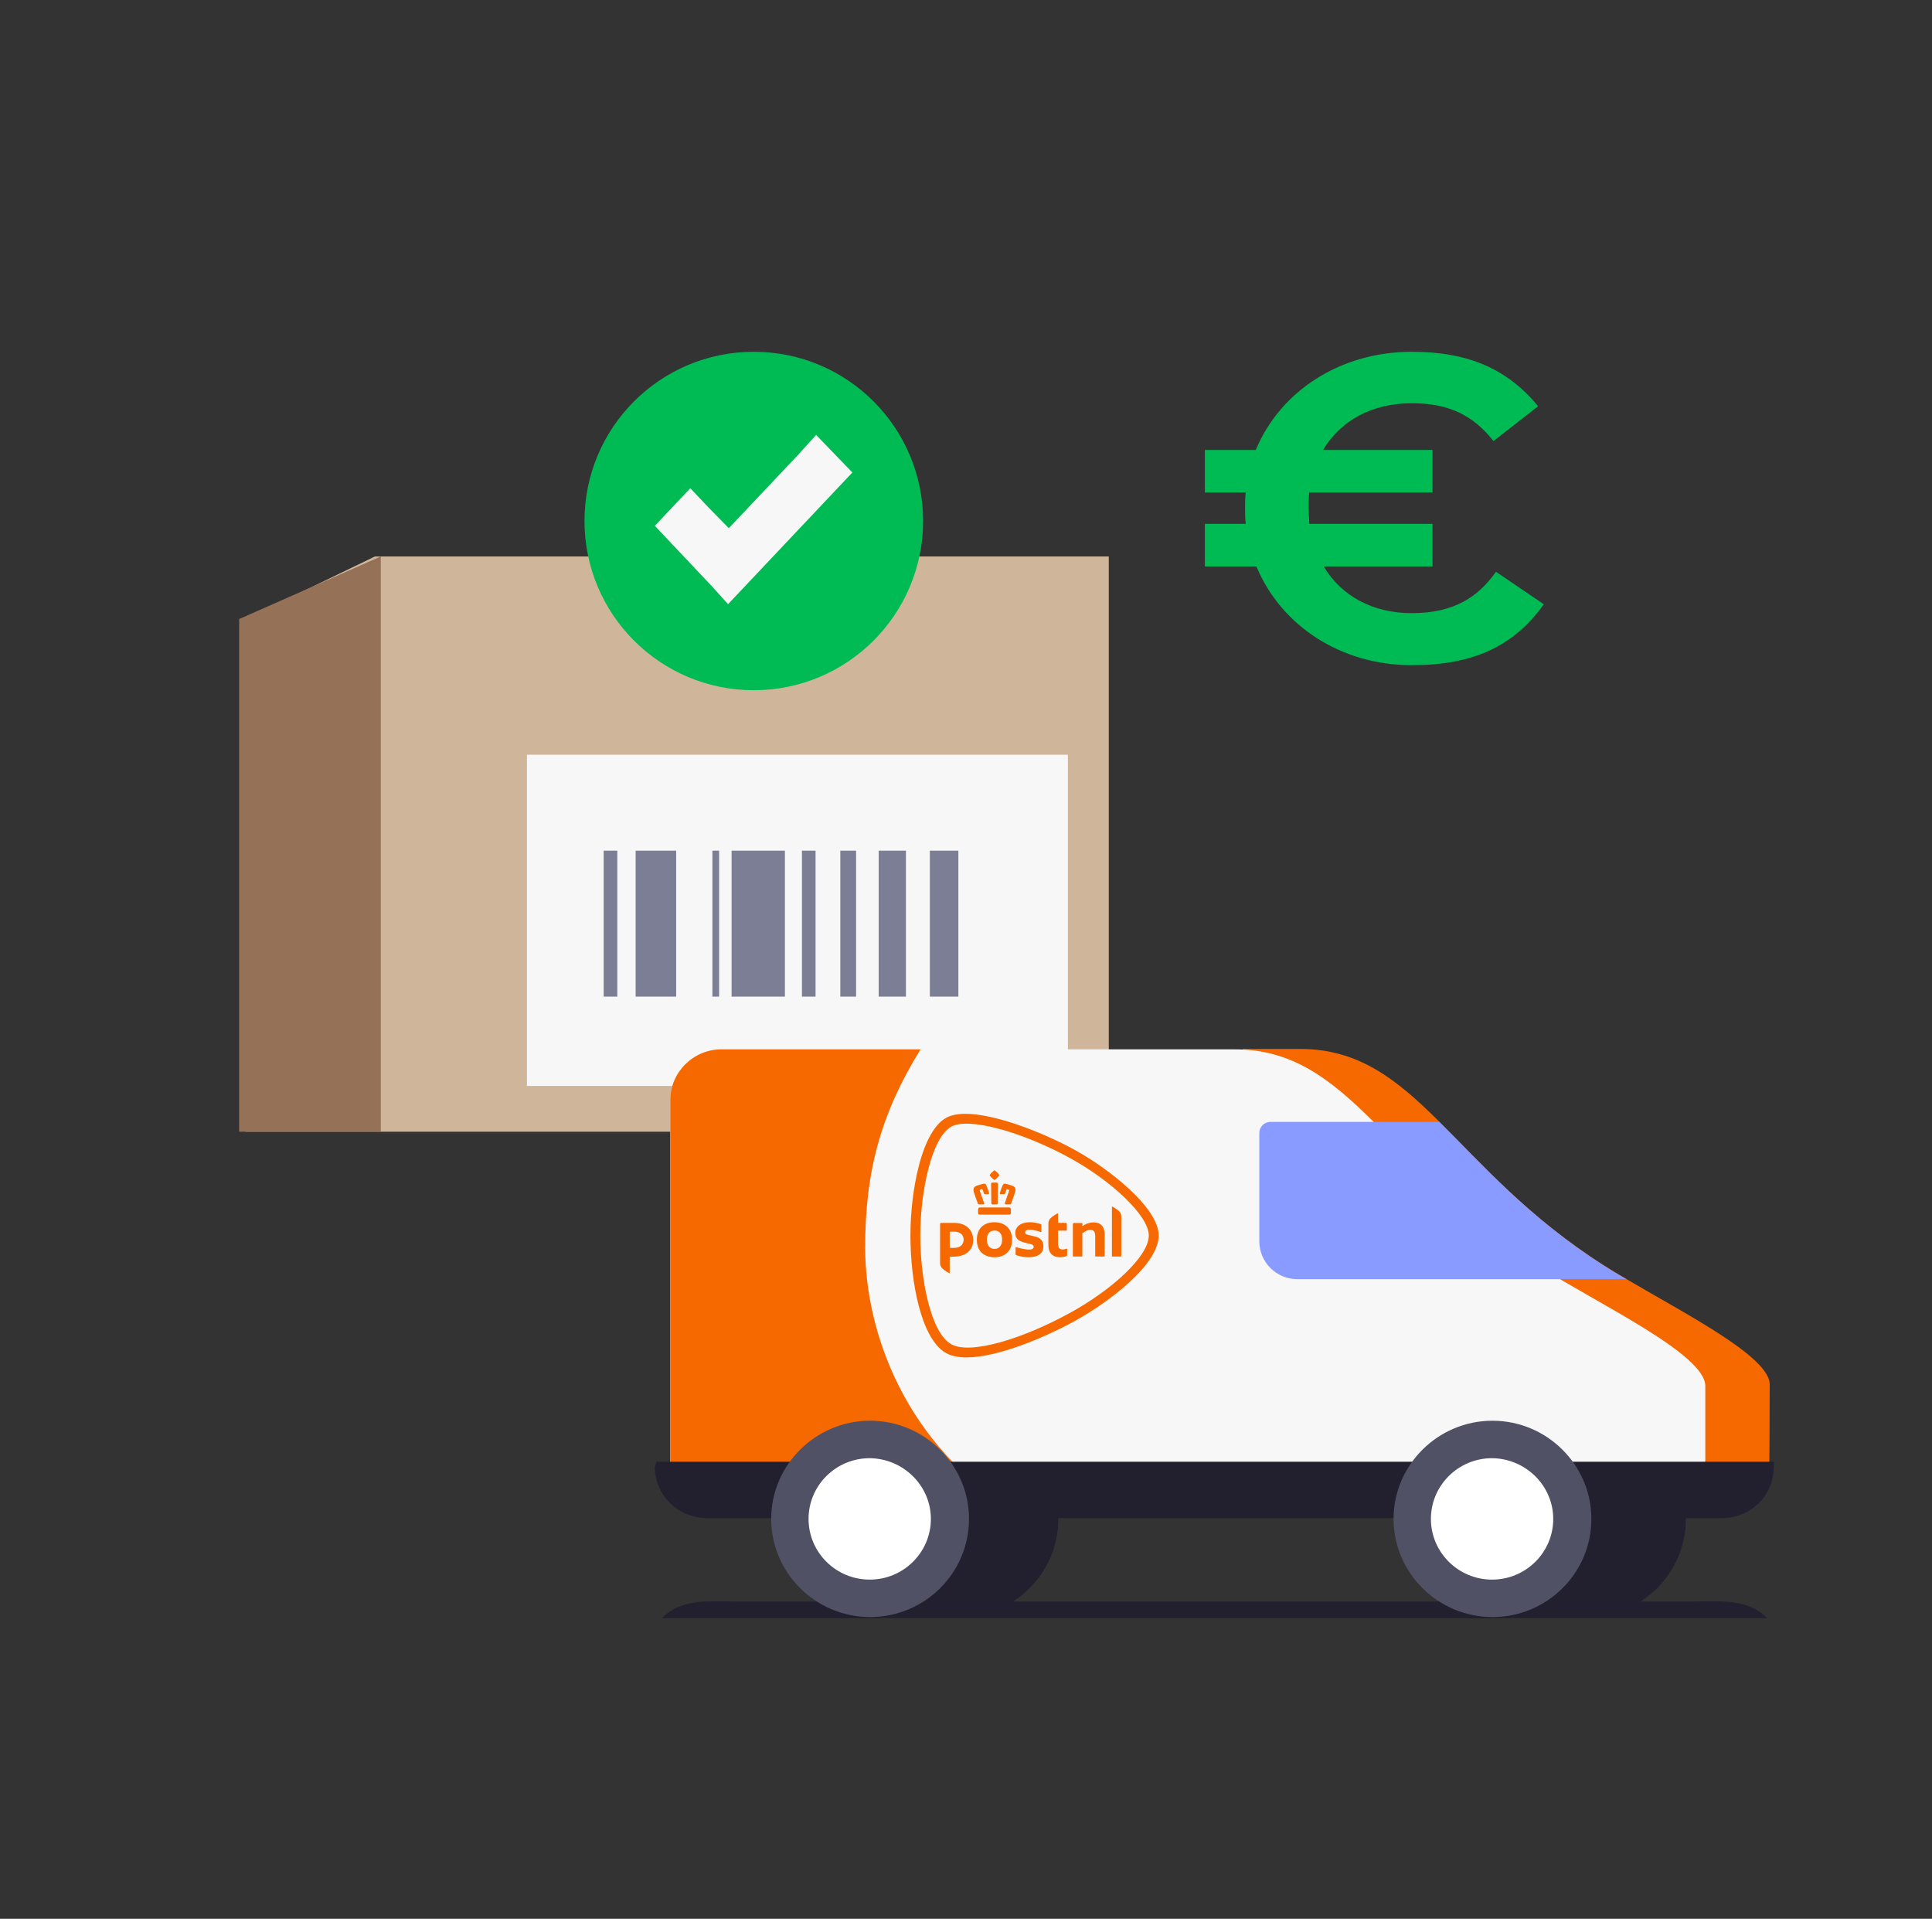 <svg width="145" height="144" viewBox="0 0 145 144" fill="none" xmlns="http://www.w3.org/2000/svg">
<rect x="0" y="0" width="145" height="144" fill="#333333" stroke="none"/>
<path fill-rule="evenodd" clip-rule="evenodd" d="M18.427 84.931H83.215V41.76H28.14L18.427 46.457V84.931Z" fill="#CFB69B"/>
<path fill-rule="evenodd" clip-rule="evenodd" d="M39.547 81.496H80.145V56.64H39.547V81.496Z" fill="#F7F7F8"/>
<path fill-rule="evenodd" clip-rule="evenodd" d="M69.787 74.793H71.927V63.84H69.787V74.793Z" fill="#7C7E95"/>
<path fill-rule="evenodd" clip-rule="evenodd" d="M47.706 74.793H50.747V63.84H47.706V74.793Z" fill="#7C7E95"/>
<path fill-rule="evenodd" clip-rule="evenodd" d="M54.907 74.793H58.908V63.84H54.907V74.793Z" fill="#7C7E95"/>
<path fill-rule="evenodd" clip-rule="evenodd" d="M65.947 74.793H67.992V63.84H65.947V74.793Z" fill="#7C7E95"/>
<path fill-rule="evenodd" clip-rule="evenodd" d="M53.467 74.793H53.97V63.84H53.467V74.793Z" fill="#7C7E95"/>
<path fill-rule="evenodd" clip-rule="evenodd" d="M63.067 74.793H64.251V63.84H63.067V74.793Z" fill="#7C7E95"/>
<path fill-rule="evenodd" clip-rule="evenodd" d="M60.187 74.793H61.209V63.84H60.187V74.793Z" fill="#7C7E95"/>
<path fill-rule="evenodd" clip-rule="evenodd" d="M45.307 74.793H46.329V63.84H45.307V74.793Z" fill="#7C7E95"/>
<path fill-rule="evenodd" clip-rule="evenodd" d="M17.947 84.931H28.579V41.76L17.947 46.457V84.931Z" fill="#947157"/>
<path fill-rule="evenodd" clip-rule="evenodd" d="M69.281 39.1C69.281 46.114 63.591 51.799 56.574 51.799C49.555 51.799 43.867 46.114 43.867 39.1C43.867 32.086 49.555 26.4 56.574 26.4C63.591 26.4 69.281 32.086 69.281 39.1Z" fill="#00BB53"/>
<path fill-rule="evenodd" clip-rule="evenodd" d="M61.252 32.64L59.949 34.08L54.699 39.639L53.17 38.08L51.809 36.64L49.147 39.46L50.506 40.901L53.339 43.9L54.643 45.34L56.002 43.9L62.611 36.9L63.972 35.459L61.252 32.64Z" fill="#F7F7F8"/>
<path fill-rule="evenodd" clip-rule="evenodd" d="M90.427 36.961V33.767H94.25C96.089 29.329 100.621 26.4 105.956 26.4C110.202 26.4 113.13 27.689 115.441 30.483L112.09 33.101C110.58 31.193 108.787 30.262 105.956 30.262C102.981 30.262 100.621 31.55 99.3 33.767H107.512V36.961H98.261C98.215 37.317 98.215 37.715 98.215 38.115C98.215 38.514 98.261 38.915 98.261 39.313H107.512V42.509H99.347C100.667 44.728 103.027 46.015 105.956 46.015C109.164 46.015 110.958 44.772 112.277 42.909L115.867 45.35C113.601 48.499 110.58 49.92 105.956 49.92C100.621 49.92 96.136 46.946 94.296 42.509H90.427V39.313H93.495C93.446 38.915 93.446 38.514 93.446 38.115C93.446 37.715 93.446 37.317 93.495 36.961H90.427Z" fill="#00BB53"/>
<path d="M132.629 121.44H49.664C51.13 119.949 53.141 120.184 55.24 120.184H127.053C129.152 120.184 131.164 119.948 132.629 121.44Z" fill="#22202E"/>
<path d="M126.529 113.991C126.529 118.074 123.19 121.359 119.106 121.359C115.021 121.359 111.683 118.046 111.683 113.991C111.683 109.937 115.021 106.624 119.106 106.624C123.19 106.624 126.529 109.907 126.529 113.991Z" fill="#22202E"/>
<path d="M128.974 113.87H115.501L93.245 78.72H97.585C106.289 78.72 108.943 87.685 120.33 94.934C124.562 97.626 131.657 101 132.7 103.366C132.79 103.573 132.82 103.751 132.82 103.928C132.82 106.533 132.79 110.053 132.79 110.053C132.82 112.154 128.975 113.87 128.975 113.87" fill="#F56900"/>
<path d="M133.146 109.698H106.02V113.929H129.241C131.388 113.929 133.116 112.242 133.116 110.142L133.146 109.698Z" fill="#22202E"/>
<path d="M79.431 113.991C79.431 118.074 76.093 121.359 72.008 121.359C67.924 121.359 64.556 118.075 64.556 113.991C64.556 109.907 67.894 106.624 71.978 106.624C76.063 106.624 79.431 109.907 79.431 113.991Z" fill="#22202E"/>
<path d="M124.08 113.692H54.15C52.033 113.692 50.305 112.241 50.305 110.141V82.566C50.305 80.466 52.034 78.749 54.15 78.749H92.662C101.366 78.749 104.049 87.714 115.436 94.993C119.997 97.892 127.986 101.621 127.986 104.017V110.141" fill="#F7F7F8"/>
<path d="M120.359 94.964C114.696 91.354 111.208 87.33 108.018 84.194H95.349C94.872 84.194 94.514 84.579 94.514 85.022V93.159C94.514 94.727 95.796 95.998 97.376 95.998H122.086C121.49 95.673 120.894 95.318 120.357 94.963" fill="#899BFF"/>
<path d="M74.638 91.725C73.906 91.725 73.315 92.129 73.315 93.039C73.315 93.948 73.906 94.352 74.638 94.352C75.371 94.352 75.96 93.928 75.96 93.04C75.96 92.152 75.369 91.727 74.638 91.727V91.725ZM74.638 93.728C74.31 93.728 74.065 93.481 74.065 93.039C74.065 92.56 74.31 92.349 74.638 92.349C74.966 92.349 75.211 92.558 75.211 93.039C75.211 93.481 74.965 93.728 74.638 93.728ZM79.405 91.749C79.405 91.763 79.416 91.773 79.429 91.773H79.987C80.031 91.773 80.067 91.81 80.067 91.852V92.33C80.067 92.343 80.057 92.355 80.043 92.355H79.43C79.417 92.355 79.406 92.366 79.406 92.38V93.308C79.406 93.664 79.542 93.77 79.769 93.77C79.876 93.77 80.042 93.705 80.067 93.705C80.081 93.705 80.092 93.716 80.092 93.729V94.186C80.092 94.22 80.072 94.244 80.051 94.256C79.95 94.31 79.779 94.347 79.529 94.347C79.091 94.347 78.683 94.128 78.683 93.427V91.813C78.683 91.67 78.739 91.534 78.829 91.437C78.947 91.308 79.329 91.065 79.378 91.065C79.4 91.065 79.408 91.071 79.408 91.091V91.748L79.405 91.749ZM70.555 91.855C70.555 91.811 70.592 91.774 70.638 91.774H71.602C72.549 91.774 73.04 92.339 73.04 93.07C73.04 93.8 72.491 94.307 71.586 94.307H71.304C71.29 94.307 71.278 94.318 71.278 94.332V95.517C71.278 95.536 71.27 95.543 71.249 95.543C71.199 95.543 70.817 95.3 70.699 95.171C70.61 95.074 70.554 94.937 70.554 94.795V91.856L70.555 91.855ZM72.324 93.033C72.324 92.722 72.121 92.431 71.587 92.431H71.304C71.29 92.431 71.28 92.442 71.28 92.455V93.624C71.28 93.638 71.291 93.649 71.304 93.649H71.602C72.238 93.649 72.324 93.21 72.324 93.033ZM78.308 93.526C78.308 94.06 77.921 94.352 77.168 94.352C76.737 94.352 76.282 94.202 76.278 94.201C76.244 94.189 76.222 94.158 76.222 94.122V93.625C76.222 93.609 76.236 93.595 76.253 93.595C76.255 93.595 76.262 93.597 76.263 93.597C76.424 93.648 76.946 93.776 77.223 93.776C77.387 93.776 77.473 93.752 77.528 93.698C77.566 93.66 77.583 93.621 77.583 93.572C77.583 93.409 77.378 93.363 77.178 93.32C77.153 93.314 77.165 93.318 77.097 93.302C76.661 93.199 76.201 93.094 76.201 92.536C76.201 92.289 76.306 92.083 76.501 91.941C76.696 91.798 76.977 91.723 77.314 91.723C77.616 91.723 77.977 91.822 78.097 91.86C78.135 91.872 78.156 91.905 78.156 91.938V92.434C78.155 92.457 78.131 92.468 78.114 92.462C77.769 92.333 77.452 92.289 77.227 92.289C77.046 92.289 76.93 92.366 76.93 92.487C76.93 92.626 77.1 92.663 77.316 92.711C77.342 92.717 77.46 92.743 77.491 92.75C77.668 92.788 77.85 92.828 78.001 92.925C78.207 93.059 78.308 93.255 78.308 93.523V93.526ZM82.214 94.298C82.204 94.298 82.198 94.291 82.198 94.282V92.772C82.198 92.437 82.083 92.294 81.813 92.294C81.717 92.294 81.601 92.33 81.486 92.395C81.371 92.461 81.281 92.515 81.249 92.535C81.24 92.54 81.231 92.555 81.231 92.568V94.282C81.231 94.29 81.224 94.298 81.215 94.298H80.537C80.528 94.298 80.521 94.291 80.521 94.282V91.854C80.521 91.814 80.554 91.782 80.594 91.782H81.216C81.225 91.782 81.232 91.789 81.232 91.798V91.988C81.232 92 81.241 92.009 81.254 92.009C81.258 92.009 81.264 92.007 81.266 92.005L81.287 91.99C81.363 91.933 81.479 91.868 81.558 91.837C81.727 91.772 81.911 91.736 82.06 91.736C82.614 91.736 82.906 92.051 82.906 92.648V94.281C82.906 94.29 82.899 94.297 82.89 94.297H82.214V94.298ZM83.465 94.298C83.457 94.298 83.45 94.291 83.45 94.282V90.564C83.45 90.551 83.452 90.547 83.47 90.547C83.513 90.547 83.89 90.783 84.013 90.917C84.103 91.016 84.155 91.152 84.155 91.287V94.282C84.155 94.29 84.148 94.298 84.14 94.298H83.465ZM74.638 87.836C74.626 87.836 74.613 87.839 74.599 87.849C74.486 87.934 74.385 88.033 74.298 88.143C74.273 88.172 74.273 88.205 74.299 88.239C74.382 88.345 74.477 88.439 74.58 88.521C74.599 88.536 74.619 88.544 74.638 88.544C74.658 88.544 74.677 88.536 74.697 88.521C74.801 88.44 74.895 88.346 74.978 88.24C75.004 88.206 75.004 88.173 74.978 88.142C74.893 88.033 74.792 87.934 74.681 87.851C74.664 87.841 74.651 87.836 74.638 87.836ZM74.638 88.748C74.583 88.748 74.526 88.749 74.466 88.752C74.446 88.752 74.426 88.76 74.411 88.775C74.389 88.797 74.383 88.83 74.383 88.852C74.385 88.969 74.392 89.583 74.398 89.974C74.4 90.162 74.402 90.299 74.402 90.304C74.402 90.331 74.423 90.39 74.486 90.39H74.793C74.838 90.39 74.87 90.358 74.877 90.307C74.877 90.306 74.877 90.305 74.877 90.304C74.877 90.295 74.884 89.772 74.895 88.871V88.852C74.895 88.835 74.891 88.799 74.867 88.775C74.852 88.76 74.832 88.752 74.81 88.752C74.752 88.75 74.695 88.748 74.641 88.748H74.638ZM75.416 88.831C75.346 88.831 75.287 88.87 75.258 88.937C75.169 89.132 75.105 89.31 75.043 89.531C75.036 89.557 75.039 89.579 75.051 89.595C75.059 89.605 75.076 89.618 75.11 89.618H75.349C75.404 89.618 75.424 89.59 75.431 89.566C75.47 89.434 75.498 89.357 75.548 89.247C75.548 89.247 75.552 89.239 75.567 89.239C75.573 89.239 75.579 89.239 75.584 89.242L75.706 89.282C75.72 89.286 75.729 89.299 75.734 89.308C75.743 89.326 75.744 89.351 75.737 89.369C75.736 89.373 75.49 90.052 75.418 90.279C75.407 90.314 75.409 90.341 75.424 90.361C75.438 90.379 75.461 90.388 75.493 90.388H75.788C75.838 90.388 75.869 90.369 75.884 90.33C75.894 90.3 75.91 90.258 75.928 90.208L75.935 90.189C76.025 89.942 76.159 89.568 76.188 89.463C76.236 89.283 76.249 89.086 75.984 88.988C75.899 88.957 75.818 88.93 75.745 88.908C75.651 88.88 75.561 88.859 75.482 88.84L75.472 88.838C75.453 88.833 75.434 88.831 75.417 88.831H75.416ZM73.86 88.831C73.843 88.831 73.824 88.833 73.807 88.837L73.794 88.84C73.715 88.858 73.626 88.88 73.532 88.908C73.46 88.93 73.379 88.957 73.293 88.988C73.027 89.086 73.041 89.283 73.089 89.463C73.117 89.565 73.243 89.916 73.348 90.208C73.367 90.258 73.382 90.3 73.392 90.33C73.406 90.369 73.438 90.388 73.487 90.388H73.783C73.823 90.388 73.841 90.373 73.852 90.359C73.867 90.34 73.868 90.312 73.858 90.278C73.785 90.054 73.54 89.375 73.537 89.368C73.531 89.35 73.532 89.325 73.541 89.307C73.546 89.297 73.554 89.285 73.569 89.279L73.691 89.239C73.691 89.239 73.701 89.237 73.707 89.237C73.72 89.237 73.726 89.243 73.727 89.245C73.777 89.357 73.806 89.434 73.844 89.564C73.851 89.588 73.871 89.616 73.925 89.616H74.165C74.191 89.616 74.211 89.608 74.223 89.592C74.235 89.576 74.238 89.556 74.23 89.529C74.167 89.305 74.103 89.128 74.016 88.933C74.002 88.901 73.957 88.827 73.858 88.827L73.86 88.831ZM75.729 90.614H73.55C73.473 90.614 73.409 90.678 73.409 90.753V91.025C73.409 91.111 73.446 91.152 73.522 91.152H75.758C75.833 91.152 75.87 91.111 75.87 91.025V90.753C75.87 90.678 75.806 90.614 75.729 90.614ZM86.22 92.718C86.218 91.2 83.344 88.57 80.282 86.895C76.751 84.962 72.731 83.823 71.407 84.546C69.898 85.373 69.071 89.499 69.07 92.718C69.07 95.963 69.85 100.037 71.407 100.889C72.819 101.661 76.662 100.522 80.282 98.541C83.392 96.839 86.218 94.31 86.22 92.718ZM72.468 83.589C74.697 83.589 78.268 84.988 80.643 86.287C82.001 87.03 83.543 88.115 84.735 89.219C85.88 90.278 86.96 91.596 86.961 92.718C86.96 93.775 86.094 95.016 84.702 96.282C83.521 97.356 81.985 98.412 80.641 99.149C78.348 100.404 74.852 101.87 72.547 101.87C71.921 101.87 71.406 101.763 71.018 101.551C69.998 100.992 69.344 99.488 68.957 98.014C68.542 96.433 68.329 94.531 68.329 92.718C68.329 90.945 68.56 89.038 68.962 87.488C69.452 85.6 70.163 84.354 71.019 83.885C71.379 83.688 71.867 83.588 72.468 83.588" fill="#F56900"/>
<path d="M64.934 93.734C64.907 87.944 66.123 83.534 69.092 78.749H54.15C52.034 78.749 50.305 80.466 50.305 82.566V110.141C50.305 112.083 51.783 113.468 53.678 113.667H76.494C67.816 108.473 64.965 99.828 64.934 93.734Z" fill="#F56900"/>
<path d="M49.266 109.698L49.147 110.112C49.147 112.214 50.906 113.929 53.051 113.929H124.174C126.321 113.929 128.079 112.212 128.079 110.112V109.698H49.266Z" fill="#22202E"/>
<path d="M72.725 113.988C72.725 118.07 69.387 121.355 65.302 121.355C61.218 121.355 57.88 118.042 57.88 113.988C57.88 109.933 61.218 106.62 65.302 106.62C69.387 106.62 72.725 109.933 72.725 113.988Z" fill="#515165"/>
<path d="M69.864 113.988C69.864 116.504 67.806 118.544 65.273 118.544C62.74 118.544 60.683 116.502 60.683 113.988C60.683 111.474 62.74 109.432 65.273 109.432C67.808 109.461 69.864 111.503 69.864 113.988Z" fill="white"/>
<path d="M119.435 113.988C119.435 118.07 116.096 121.355 112.012 121.355C107.927 121.355 104.589 118.042 104.589 113.988C104.589 109.933 107.927 106.62 112.012 106.62C116.096 106.62 119.435 109.933 119.435 113.988Z" fill="#515165"/>
<path d="M116.573 113.988C116.573 116.504 114.516 118.544 111.983 118.544C109.45 118.544 107.392 116.502 107.392 113.988C107.392 111.474 109.45 109.432 111.983 109.432C114.517 109.461 116.573 111.503 116.573 113.988Z" fill="white"/>
</svg>
